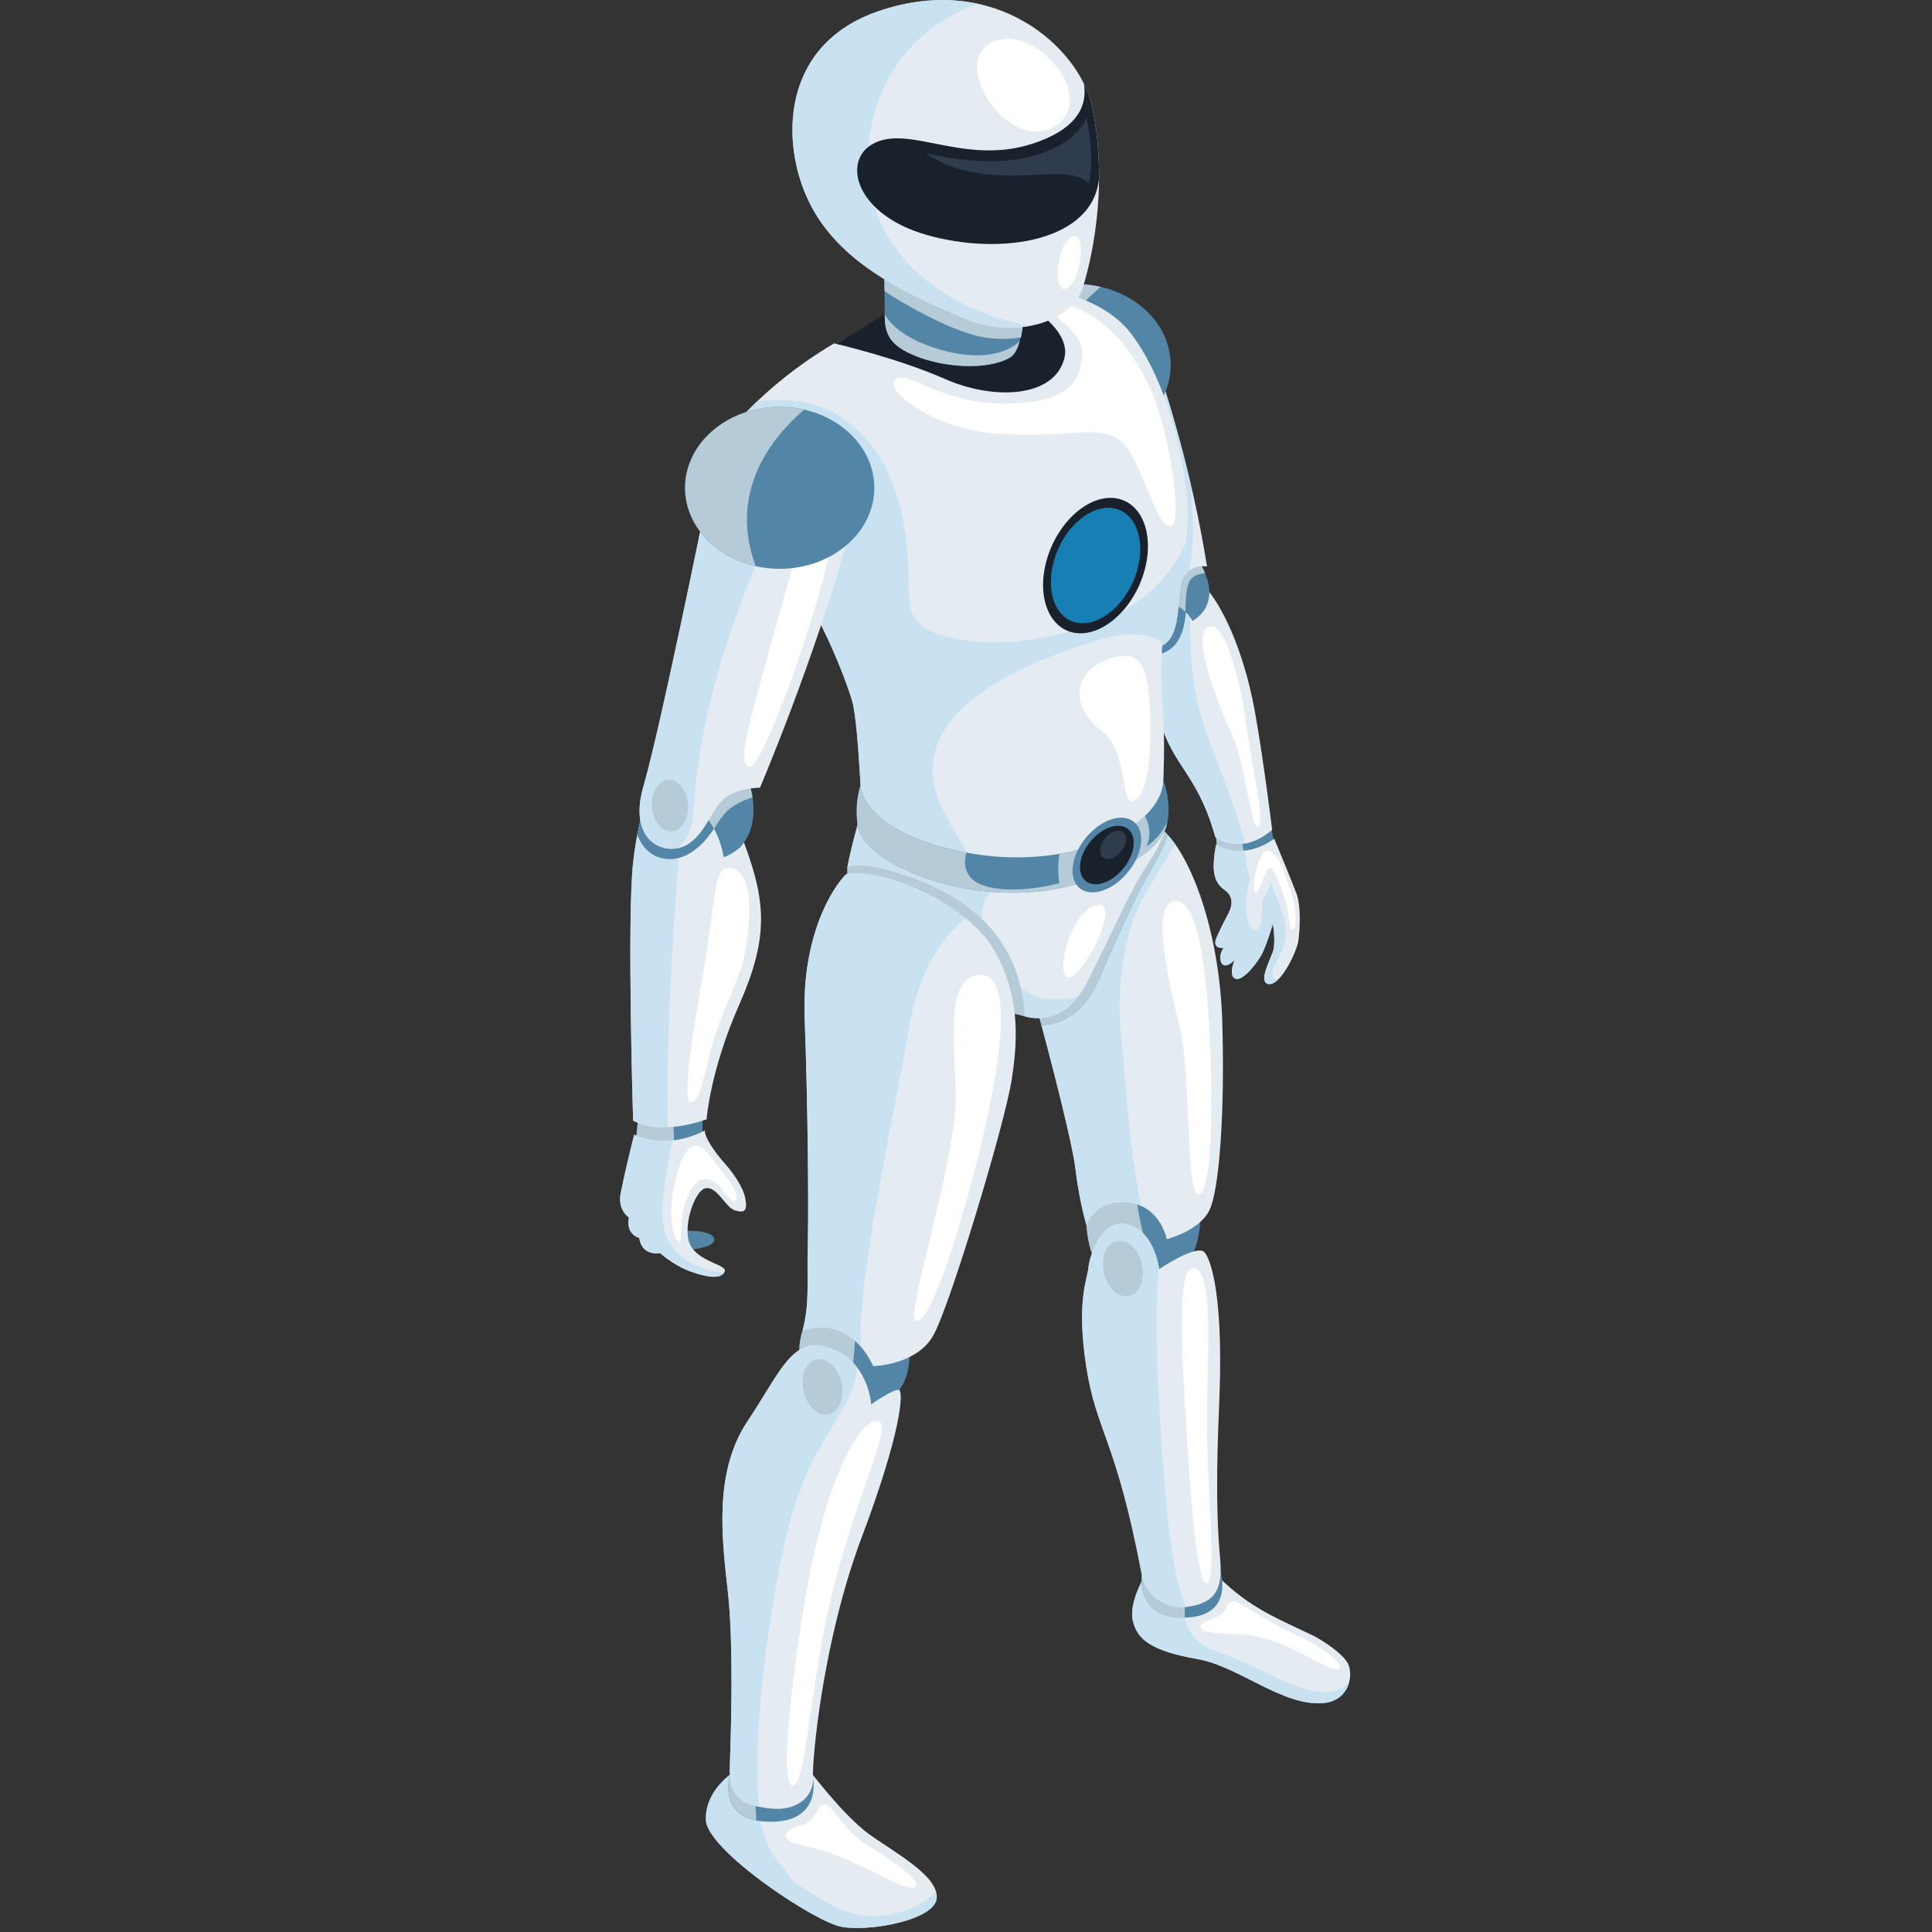 <svg xmlns="http://www.w3.org/2000/svg" width="450" height="450" xml:space="preserve"><rect width="100%" height="100%" fill="#333333" stroke="none"/><path fill="#E4ECF1" d="M267.732 364.76c-1.208 2.49-4.844 8.361-3.875 12.715.973 4.352 4.223 7.057 15.175 8.982 9.447 1.66 19.775 11.053 29.22 10.225 5.248-.463 6.904-5.133 5.99-8.527-.729-2.715-6.673-6.395-8.731-7.363-10.008-4.699-15.552-7.027-23.246-15.063l-14.533-.969z"></path><path opacity=".8" fill="#C2E0F2" d="M314.173 392.051c-4.52 4.006-11.014 1.553-17.983-1.869-3.558-1.75-8.176-3.887-12.211-5.246-8.476-2.852-8.015-9.258-8.015-9.258l-.123-10.377-8.108-.541c-1.208 2.49-4.844 8.361-3.875 12.715.973 4.352 4.223 7.057 15.175 8.982 9.447 1.66 19.775 11.053 29.22 10.225 3.361-.295 5.243-2.321 5.92-4.631z"></path><path fill="#FFF" d="M287.091 372.957c-1.261.063-.914 1.367-2.401 2.836-1.484 1.467-5.03 1.664-5.03 3.133 0 1.467 4.49 1.574 9.377 1.76 10.288.391 20.272 8.949 22.749 8.125 2.056-.688-4.596-5.627-8.46-7.34-9.717-4.307-14.29-8.616-16.235-8.514z"></path><path fill="#5385A6" d="M265.958 366.836s-1.483 9.947 9.525 9.947c12.429 0 8.718-11.055 8.718-11.055l-18.243 1.108z"></path><path fill="#B5CBD8" d="m275.964 366.23-10.006.605s-1.483 9.947 9.521 9.947c.179 0 .317-.021.484-.025V366.23z"></path><path fill="#5385A6" d="M253.039 285.311s.328 6.078 2.426 8.844l16.951 5.941 4.357-5.391s4.196-8.014 2.259-13.68l-24.214-9.395-1.779 13.681z"></path><path fill="#B5CBD8" d="m254.818 271.631-1.779 13.68s.328 6.078 2.426 8.844l11.15 3.91.795-6.951c-1.857-5.15-2.743-12.021-2.743-12.021v-3.637l-9.849-3.825z"></path><path fill="#E4ECF1" d="M241.419 234.463s8.062 29.541 9.042 37.582c.979 8.043 2.578 13.266 2.578 13.266s2.09-6.109 9.692-5.248c7.601.855 9.036 8.563 9.036 8.563s7.749-1.934 10.013-6.906c2.259-4.973 3.548-22.938 2.903-43.941-.645-21.002-7.426-39.243-14.207-44.77l-29.057 41.454z"></path><path fill="#FFF" d="M273.829 209.836c-5.942.195-1.831 18.007.917 29.355 2.742 11.35 1.385 38.482 4.343 38.945 2.518.393 3.66-13.504 2.742-35.227-.914-21.723-3.658-33.215-8.002-33.073z"></path><path opacity=".8" fill="#C2E0F2" d="M273.692 196.615c-1.055-1.488-2.134-2.725-3.216-3.607l-29.058 41.455s8.062 29.541 9.042 37.582c.979 8.043 2.578 13.266 2.578 13.266s2.09-6.109 9.692-5.248a9.998 9.998 0 0 1 3.138.873c-2.857-12.645-3.772-30.395-4.754-39.844-1.29-12.434 1.289-24.317 4.521-30.672 1.382-2.722 5.023-8.799 8.057-13.805z"></path><path fill="#5385A6" d="M241.419 234.463s.46 1.684 1.17 4.338c8.032-.4 11.844-6.926 13.723-11.492 1.944-4.726 7.992-18.133 10.777-23.003 2.228-3.896 4.36-7.463 4.816-9.931-.379-.41-.765-.773-1.145-1.106l-.379-.123-28.962 41.317z"></path><path fill="#B5CBD8" d="M241.419 234.463s.46 1.684 1.17 4.338c8.032-.4 11.844-6.926 13.723-11.492 1.944-4.726 7.992-18.133 10.777-23.003 2.228-3.896 4.36-7.463 4.816-9.931-.379-.41-.765-.773-1.145-1.106l-.379-.123-28.962 41.317z"></path><path fill="#E4ECF1" d="M261.52 285.035c-5.086-.414-7.748 7.461-7.995 10.156-.237 2.693-2.903 7.941-.485 23.283 2.426 15.336 6.866 16.484 12.919 48.361.913 4.816 5.667 8.029 10.333 7.461 6.779-.828 8.564-4.119 7.91-11.191-1.294-13.959-.477-29.572-.162-37.861.967-25.701-2.581-33.369-3.875-33.855-2.584-.965-10.171 4.217-10.171 4.217s-1.179-9.977-8.474-10.571z"></path><path fill="#FFF" d="M277.716 295.361c-4.256.301-1.827 29.355-1.144 41.096.686 11.744 2.286 33.271 4.572 32.293 2.285-.979.187-20.162 0-34.25-.227-17.418 2.061-39.533-3.428-39.139z"></path><path opacity=".8" fill="#C2E0F2" d="M269.993 295.605s-1.178-9.977-8.474-10.57c-5.086-.414-7.748 7.461-7.995 10.156-.237 2.693-2.903 7.941-.485 23.283 2.426 15.336 6.866 16.484 12.919 48.361.913 4.816 5.667 8.029 10.333 7.461.038-.006.068-.016.11-.02-4.141-6.904-5.784-34.707-6.647-51.936-.97-19.274.239-26.735.239-26.735z"></path><path fill="#B5CBD8" d="M260.396 289.027c-2.495.326-3.996 3.479-3.354 7.037.643 3.557 3.185 6.172 5.678 5.844 2.491-.33 3.991-3.482 3.353-7.037-.644-3.558-3.184-6.178-5.677-5.844z"></path><path fill="#5385A6" d="m283.194 194.563.302 3.058s2.054 3.264 7.322 1.968c5.268-1.295 5.871-3.679 5.871-3.679l-.663-3.47-12.832 2.123z"></path><path fill="#B5CBD8" d="M289.978 199.759c-.433-1.956-.891-4.921-1.072-6.141l-5.711.945.302 3.058c-.001 0 1.836 2.907 6.481 2.138z"></path><path fill="#E4ECF1" d="M283.07 194.943s5.812 4.698 13.237-1.658c0 0-2.034-16.661-4.036-27.637-2.742-15.062-8.07-25.147-11.462-28.741l-11.945.829s-2.26 13.818.644 27.359c2.908 13.542 9.04 13.82 13.562 29.848z"></path><path opacity=".8" fill="#C2E0F2" d="M279.517 165.926c-2.902-10.086-2.259-23.63-2.259-23.63l.307-5.163-8.7.604s-2.26 13.818.644 27.359c2.908 13.541 9.04 13.818 13.563 29.847 0 0 2.745 2.218 6.873 1.542-2.339-10.045-7.742-21.238-10.428-30.559z"></path><path fill="#FFF" d="M282.063 145.841c-5.277.563 1.367 17.612 4.798 25.05 3.43 7.438 4.349 22.115 6.177 21.723 1.827-.391-2.031-17.42-2.747-23.68-.915-8.023-4.573-23.484-8.228-23.093z"></path><path fill="#5385A6" d="m276.129 139.533.322-2.323-7.587.526s-1.052 6.446-.796 14.843c9.531-.01 8.061-13.046 8.061-13.046z"></path><path fill="#5385A6" d="M279.197 130.69s6.458 9.119-1.455 13.955c0 0-1.291-3.178-6.459-4.836 0 .001-.482-8.842 7.914-9.119z"></path><path fill="#B5CBD8" d="M280.667 133.464c-.689-1.651-1.47-2.773-1.47-2.773-8.396.276-7.914 9.119-7.914 9.119 2.318.744 3.827 1.789 4.819 2.722.026-3.204.267-6.313 1.155-7.489.941-1.246 2.451-1.367 3.41-1.579z"></path><path fill="#E4ECF1" d="M270.801 89.1s6.779 20.173 10.331 42.833c0 0-5.168-.829-6.132 4.422-.969 5.251.322 16.028-8.396 14.371l-15.176-53.613 19.373-8.013z"></path><path opacity=".8" fill="#C2E0F2" d="M270.801 89.1s3.307 9.832 6.511 23.48c.791 7.47.791 15.761-.354 20.341-.883.659-1.645 1.725-1.957 3.435-.969 5.251.322 16.028-8.396 14.371l-15.176-53.613 19.372-8.014z"></path><path fill="#E4ECF1" d="M283.231 196.738s5.893 4.042 13.561-1.381c0 0 4.033 9.673 5.163 12.712 1.132 3.039.811 8.291.484 10.915-.32 2.626-4.194 10.642-6.937 10.226-2.748-.414.801-6.397 1.127-8.084.484-2.486-.164-5.94-.164-5.94s-1.127 4.006-2.339 6.632c-.975 2.11-4.598 6.84-6.379 6.146-1.773-.688-.158-4.421-.158-4.421s-1.372 1.658-2.584 1.244c-.669-.231-1.371-2.072 0-4.005 0 0-2.906.414-1.615-2.488 1.293-2.902 1.938-4.008 2.584-5.25.648-1.244 1.938-3.869-.804-5.804-2.743-1.934-2.905-4.974-1.939-10.502z"></path><path opacity=".8" fill="#C2E0F2" d="M297.559 228.277c-2.823-.605.086-4.502 1.129-7.081 1.089-2.695.973-5.7 0-8.602-.967-2.901-3.149-7.981-3.149-7.981s-1.933 1.761-3.327 1.089c-1.793-.868-2.146-6.36-2.307-7.592-4.032.422-6.673-1.373-6.673-1.373-.967 5.528-.805 8.568 1.939 10.502 2.741 1.935 1.452 4.56.804 5.804-.646 1.243-1.291 2.349-2.584 5.25-1.291 2.902 1.615 2.488 1.615 2.488-1.371 1.933-.669 3.774 0 4.005 1.212.415 2.584-1.244 2.584-1.244s-1.615 3.733.158 4.421c1.781.693 5.404-4.037 6.379-6.146 1.212-2.626 2.339-6.632 2.339-6.632s.648 3.454.164 5.94c-.326 1.688-3.875 7.67-1.127 8.084.642.098 1.348-.279 2.056-.932z"></path><path fill="#E4ECF1" d="M292.512 202.595c-1.486.877-2.294 6.055-2.296 7.719-.01 1.667.224 5.154 1.329 5.909 1.511 1.036 2.188-.095 2.301-1.969.122-1.969.041-3.973.281-4.665.244-.69 1.006-1.719 1.595-3.161 1.332-3.264-.669-5.337-3.21-3.833z"></path><path fill="#FFF" d="M294.979 198.191c-2.214.685-3.77 9.786-2.514 9.688 1.256-.099 2.058-5.577 3.314-5.676 1.258-.099 3.086 6.296 3.655 7.566.572 1.272.803 6.917 1.717 6.818.915-.097.801-5.088-.112-7.73-.915-2.641-3.202-11.546-6.06-10.666z"></path><ellipse fill="#5385A6" cx="250.64" cy="85.024" rx="22.035" ry="18.862"></ellipse><path fill="#B5CBD8" d="M256.344 66.825a25.449 25.449 0 0 0-5.704-.661c-12.172 0-22.034 8.442-22.034 18.86 0 8.762 6.99 16.11 16.453 18.227-6.702-17.985 4.671-30.824 11.285-36.426z"></path><path fill="#19212C" d="m194.325 80.566 15.375-9.74 17.514-5.77 17.841 5.044 10.41 17.617-22.034 16.789-36.325-14.51z"></path><path fill="#E4ECF1" d="M168.129 102.64s8.396-12.159 26.152-22.66c0 0 14.533 3.315 25.83 8.291 11.302 4.974 25.308 4.433 27.766-4.699 2.458-9.131-16.787-17.134-20.662-18.516 0 0 26.153 0 35.838 12.16 9.685 12.159 13.461 33.422 13.563 42.006.159 13.888-4.847 22.523-5.651 28.603-.758 5.718-.441 13.788 0 19.897.36 5.011.011 13.943.011 13.943l-.333 10.514-36.971 13.266-32.69-10.779s-.911-25.536-2.419-31.09c-1.568-5.773-9.122-24.456-14.935-29.433-5.812-4.974-15.499-31.503-15.499-31.503z"></path><path opacity=".8" fill="#C2E0F2" d="M259.498 143.265c-9.224 4.352-22.229 7.259-32.727 6.1-15.865-1.749-15.045-6.968-15.132-14.326 0-.023-.004-.043-.004-.065-.241-20.105-6.296-31.712-16.224-38.139-6.389-4.133-14.261-3.976-19.075-3.338-5.526 5.265-8.207 9.142-8.207 9.142s9.688 26.53 15.497 31.504c5.813 4.977 13.366 23.66 14.935 29.433 1.509 5.554 2.419 31.09 2.419 31.09l28.125 9.272c-3.979-5.46-7.375-10.98-10.034-16.626-7.919-17.933 10.966-30.368 36.152-38.037 8.706-2.652 12.833-1.243 15.548.292.055-.6.116-1.185.191-1.743.658-4.986 4.142-11.697 5.283-21.604-1.931 4.68-6.46 12.195-16.747 17.045z"></path><path fill="#FFF" d="M208.44 88.5c-2.517 2.542 9.344 11.662 24.234 12.524 16.92.979 22.638-2.154 27.895 1.37 5.258 3.523 8.461 20.745 12.116 20.158 2.933-.471-.341-21.612-4.115-30.532-4.801-11.35-11.658-18.787-20.804-21.329l-3.886 1.759s8.82 4.984 8.229 10.373c-.688 6.263-3.43 10.568-16.007 11.155-16.79.785-24.812-8.365-27.662-5.478zM259.654 153.083c-9.602 2.348-10.975 10.959-3.201 17.026 6.61 5.157 4.344 17.417 7.544 16.439 3.203-.979 4.346-10.764 3.89-20.354-.462-9.59-1.491-14.761-8.233-13.111z"></path><path fill="#19212C" d="M260.724 116.227c6.002 1.577 8.382 9.798 5.317 18.364-3.07 8.566-10.429 14.233-16.429 12.657-6.006-1.575-8.389-9.797-5.319-18.365 3.07-8.566 10.423-14.233 16.431-12.656z"></path><path fill="#177FB3" d="M259.899 118.525c5.112 1.344 7.142 8.346 4.526 15.643-2.61 7.296-8.878 12.122-13.994 10.781-5.11-1.343-7.142-8.345-4.527-15.642s8.879-12.122 13.995-10.782z"></path><path opacity=".6" fill="#177FB3" d="M259.899 118.525c-4.629-1.213-10.185 2.628-13.14 8.768 3.09-5.24 8.101-8.357 12.331-7.248 5.115 1.344 7.141 8.347 4.529 15.643-.25.697-.539 1.364-.854 2.013a20.708 20.708 0 0 0 1.659-3.533c2.617-7.297.588-14.299-4.525-15.643z"></path><path fill="#5385A6" d="M235.128 83.365c5.391-2.941 2.661-25.285 2.661-25.285l-31.965-7.256c-.243 6.011.242 12.023.242 22.386 0 4.31.865 7.197 7.263 9.74 6.781 2.695 16.467 3.316 21.799.415z"></path><path fill="#B5CBD8" d="m237.789 58.08-14.451-3.281-17.03-.659-.53 2.684c.05 3.161.178 6.657.244 11 4.491 2.99 14.089 8.494 21.352 10.36 3.264.837 7.343.98 10.448.401 1.644-7.444-.033-20.505-.033-20.505z"></path><path fill="#B5CBD8" d="M237.493 79.515c-3.918 3.581-11.206 4.439-20.289 1.362-6.898-2.338-9.86-5.47-11.138-7.638.003 4.293.877 7.172 7.263 9.71 6.781 2.695 16.467 3.316 21.799.415 1.09-.596 1.849-2.001 2.365-3.849z"></path><path fill="#5385A6" d="M197.349 202.127v4.561l37.936 29.156 3.47.896 5.411-4.627-12.919-27.774-27.117-5.805z"></path><path fill="#B5CBD8" d="M197.349 202.127v4.561l37.936 29.156 3.47.896 5.411-4.627-12.919-27.774-27.117-5.805z"></path><path fill="#E4ECF1" d="M200.013 191.143s-1.937 6.839-2.664 10.984c0 0 1.938-1.865 11.38 1.037 9.444 2.902 28.578 10.156 30.026 33.577 0 0 8.719 3.109 14.284-7.668 5.574-10.777 9.692-20.935 14.534-28.188 4.843-7.255 4.115-10.363 4.115-10.363l-15.255 9.12c.001 0-31.718 9.947-56.42-8.499z"></path><path opacity=".8" fill="#C2E0F2" d="m231.129 207.412.46-5.242c-9.891-.619-21.335-3.379-31.576-11.027 0 0-1.937 6.839-2.664 10.984 0 0 1.938-1.865 11.38 1.037 5.26 1.616 13.518 4.587 20.059 10.94-.476-4.333 2.341-6.692 2.341-6.692zM237.728 229.859a39.193 39.193 0 0 1 1.027 6.881s6.924 2.443 12.373-4.652c-7.597 1.971-11.629-.49-13.4-2.229z"></path><path fill="#FFF" d="M255.767 210.815c-6.774 1.009-10.288 17.613-6.633 16.832 3.66-.784 11.892-17.615 6.633-16.832z"></path><path fill="#5385A6" d="M199.771 192.179s-.357-1.721-.184-4.714c.123-2.072.791-4.458.791-4.458s.36 10.831 24.416 15.527c24.053 4.699 45.863-5.549 46.179-16.869 0 0 2.091 5.402.794 10.376 0 0-1.291 9.257-23.407 14.507-22.114 5.252-47.514-5.333-48.589-14.369z"></path><path fill="#B5CBD8" d="M271.768 192.042c.056-.214.1-.43.146-.646-1.701 3.714-4.824 5.758-4.824 5.758 1.231-3.074.377-5.641-.414-7.107-4.244 4.083-11.324 7.35-19.883 8.815-.691 3.404-.042 6.858-.042 6.858s-10.658 2.902-17.598.552c-4.939-1.67-4.648-5.568-4.069-7.686-.099-.019-.193-.032-.288-.053-24.056-4.697-24.416-15.527-24.416-15.527s-.668 2.386-.791 4.458c-.174 2.993.184 4.714.184 4.714 1.075 9.036 26.475 19.621 48.589 14.37 22.115-5.25 23.406-14.506 23.406-14.506z"></path><path fill="#5385A6" d="M263.354 190.932c3.179 1.574 3.278 6.529.215 11.068-3.061 4.54-8.123 6.945-11.305 5.372-3.185-1.573-3.28-6.527-.219-11.066 3.064-4.539 8.125-6.945 11.309-5.374z"></path><path fill="#19212C" d="M262.147 192.718c2.492 1.231 2.567 5.11.17 8.663-2.394 3.553-6.36 5.437-8.849 4.206-2.491-1.23-2.568-5.111-.172-8.663 2.4-3.553 6.362-5.436 8.851-4.206z"></path><path fill="#2E3C4D" d="M261.361 193.653c1.206.597 1.241 2.474.082 4.195-1.159 1.719-3.076 2.631-4.282 2.036-1.207-.597-1.241-2.474-.085-4.193 1.16-1.721 3.079-2.632 4.285-2.038z"></path><path fill="#5385A6" d="m148.839 258.158-.727 7.67h15.497s.241-8.291-.484-8.291c-.727 0-14.286.621-14.286.621z"></path><path fill="#B5CBD8" d="M156.667 257.807c-3.792.166-7.828.352-7.828.352l-.727 7.67h8.906l-.351-8.022z"></path><path fill="#E4ECF1" d="M152.312 181.816s-3.391 6.217-4.848 19.068c-1.452 12.852 0 60.106 0 60.106s5.655 3.73 17.113-.275c0 0 .81-11.328 7.59-26.67 6.779-15.336 6.295-23.625 1.453-36.891l-5.811-15.337h-15.497z"></path><path opacity=".8" fill="#C2E0F2" d="M167.809 181.816h-15.497s-3.391 6.217-4.848 19.068c-1.452 12.852 0 60.106 0 60.106s2.669 1.76 8.052 1.563c-.538-27.783 2.849-65.71 2.849-65.71l9.444-15.027z"></path><path fill="#FFF" d="M169.109 202.204c-2.9.408-2.742 10.176-5.253 24.074-2.597 14.324-5.026 30.676-2.974 30.527 2.742-.193 3.052-7.961 5.94-16.438 2.332-6.822 5.813-13.504 6.635-18.005 2.287-12.526.953-20.903-4.348-20.158z"></path><path fill="#5385A6" d="m163.451 182.024-11.49.509c-.693 1.509-2.287 5.432-3.521 11.875.874 2.336 2.749 5.224 6.772 5.649 6.903.723 11.445-7.671 11.445-7.671l-3.206-10.362zM158.607 286.691s7.264-.414 7.749 1.867c.483 2.279-7.269 2.695-7.269 2.695l-.48-4.562z"></path><path fill="#E4ECF1" d="M164.176 263.27s-7.832 4.77-16.469 1.039c0 0-1.993 7.768-3.144 13.68-.762 3.877 1.933 5.596 1.933 5.596s-.964 3.73 2.425 4.768c0 0 .238 4.145 4.842 3.523 0 0 3.145 2.9 7.265 4.352 4.111 1.451 7.021 1.658 7.749 0 .721-1.658-5.326-2.072-7.749-5.803-2.422-3.732.606-13.029 3.271-13.65 2.663-.625 4.715 4.531 6.898 5.152 2.179.621 2.906.207 2.422-2.695-.484-2.9-3.322-6.602-4.842-8.289-2.422-2.697-4.759-6.222-4.601-7.673z"></path><path opacity=".8" fill="#C2E0F2" d="M154.248 282.133c0-3.723 1.616-12.721 2.33-16.506-2.616.271-5.683.059-8.871-1.318 0 0-1.993 7.768-3.144 13.68-.762 3.877 1.933 5.596 1.933 5.596s-.964 3.73 2.425 4.768c0 0 .238 4.145 4.842 3.523 0 0 3.145 2.9 7.265 4.352 3.922 1.385 6.721 1.613 7.606.205-13.067-1.576-14.386-9.787-14.386-14.3z"></path><path fill="#FFF" d="M161.488 266.982c-3.043.99-4.874 9.459-5.104 14.092-.229 4.631 1.068 8.416 1.905 8.281.838-.127-.354-5.117 1.601-9.977 1.679-4.176 3.429-5.225 5.564-4.635 2.131.586 4.418 5.611 5.793 4.891 1.372-.715-1.145-4.563-3.431-7.303-2.287-2.739-4.115-6.065-6.328-5.349z"></path><path fill="#5385A6" d="M174.347 182.024s3.631 9.119-1.938 15.337c0 0-2.18 1.865-3.875 2.281 0 0-.725-6.219-5.083-10.364l1.205-4.767 9.691-2.487z"></path><path fill="#B5CBD8" d="m174.347 182.024-9.69 2.486-1.205 4.767c1.217 1.159 2.141 2.479 2.856 3.782 1.204-2.041 2.75-4.194 4.405-5.232 1.847-1.159 3.438-1.78 4.561-2.112-.342-2.188-.927-3.691-.927-3.691z"></path><path fill="#E4ECF1" d="M163.935 119.636s-10.171 50.16-14.045 63.423c-3.878 13.265 5.323 16.582 10.171 13.679 4.14-2.481 5.327-7.461 8.233-10.363 2.904-2.901 8.716-2.901 8.716-2.901s12.59-29.433 20.824-59.279l-33.899-4.559z"></path><path fill="#FFF" d="M185.115 130.184s-5.028 17.81-7.542 27.203c-2.517 9.395-6.176 20.942-2.973 21.137 3.2.196 15.775-35.422 18.748-50.492l-8.233 2.152z"></path><path opacity=".8" fill="#C2E0F2" d="M157.907 197.554c4.2-3.98 3.359-7.67 4.089-14.495 3.144-29.432 14.675-51.24 17.61-61.316l-15.672-2.107s-10.171 50.16-14.045 63.423c-3.353 11.481 3.085 15.499 8.018 14.495z"></path><path fill="#B5CBD8" d="M155.643 181.645c-2.322.112-4.026 2.89-3.808 6.202.218 3.313 2.284 5.907 4.605 5.795 2.321-.114 4.025-2.892 3.808-6.204-.225-3.313-2.285-5.905-4.605-5.793z"></path><path fill="#5385A6" d="M203.646 113.625c0 10.418-9.864 18.86-22.034 18.86-12.173 0-22.041-8.442-22.041-18.86 0-10.417 9.868-18.862 22.041-18.862 12.17 0 22.034 8.445 22.034 18.862z"></path><path fill="#B5CBD8" d="M187.314 95.426a25.453 25.453 0 0 0-5.703-.663c-12.173 0-22.041 8.445-22.041 18.862 0 8.763 6.995 16.108 16.458 18.227-6.7-17.985 4.672-30.823 11.286-36.426z"></path><path fill="#E4ECF1" d="M204.614 2.599c-22.79 7.804-22.924 30.675-16.14 44.494 6.775 13.818 21.63 21.003 36.157 27.083 12.238 5.122 25.219.49 27.564-7.108 2.905-9.396 5.691-26.055 2.139-42.36-2.922-13.411-22.275-31.503-49.72-22.109z"></path><path opacity=".8" fill="#C2E0F2" d="M202.998 29.13c3.794-18.142 16.99-25.46 24.778-28.251-6.754-1.466-14.561-1.224-23.163 1.721-22.79 7.804-22.924 30.675-16.14 44.494 6.775 13.818 21.63 21.003 36.157 27.083 5.184 2.169 10.497 2.575 15.08 1.76-25.029-5.102-41.789-22.52-36.712-46.807z"></path><path fill="#19212C" d="M252.462 19.477c.613 3.806-.192 9.021-8.849 12.815-17.692 7.755-31.735-3.991-40.615 1.399-6.819 4.138-3.55 16.304 12.755 21.002 17.355 5.001 38.904 1.521 40.237-13.179.036-5.432-.421-11.137-1.656-16.806-.369-1.691-1-3.456-1.872-5.231z"></path><path fill="#2E3C4D" d="M215.588 35.624s15.017 4.145 26.478.277c9.742-3.288 10.974-8.568 10.974-8.568s2.103 9.257.485 15.477c0 0-.965-2.626-9.681-2.212-8.716.415-19.534 1.244-28.256-4.974z"></path><path fill="#FFF" d="M230.387 10.218c-8.736 5.27 4.804 25.637 15.317 19.178 10.519-6.457-5.255-25.245-15.317-19.178zM249.594 55.23c-3.605 1.93-4.57 13.307-1.142 11.938 3.43-1.369 4.798-13.895 1.142-11.938z"></path><path fill="#5385A6" d="M186.938 309.904s-1.695 4.77 0 7.879l14.529 14.301 7.989-8.293s3.147-3.934 2.179-9.949l-12.348-8.082s-8.719.83-12.349 4.144z"></path><path fill="#B5CBD8" d="m186.938 317.783 10.946 10.775 1.403-18.1v-4.699s-8.719.83-12.35 4.145c.001 0-1.694 4.77.001 7.879z"></path><path fill="#E4ECF1" d="M197.106 203.58c-3.147 3.108-10.412 14.3-9.685 33.574.727 19.279.968 43.943.727 53.063-.243 9.119.484 13.057-1.211 19.688 0 0 10.412-4.352 16.465 8.293 0 0 10.172-.207 14.043-7.254 3.877-7.047 16.472-48.709 18.163-59.277 1.698-10.574 1.698-20.313-4.118-30.469-5.809-10.157-24.94-19.071-34.384-17.618z"></path><path opacity=".8" fill="#C2E0F2" d="M211.635 239.85c2.871-17.943 11.747-24.852 13.302-25.939-8.276-6.699-20.762-11.418-27.831-10.331-3.147 3.108-10.412 14.3-9.685 33.574.727 19.279.968 43.943.727 53.063-.243 9.119.484 13.057-1.211 19.688 0 0 7.55-3.148 13.527 3.721-.73-16.847 8.372-56.272 11.171-73.776z"></path><path fill="#FFF" d="M228.556 227.057c-7.866-.18-6.568 13.287-5.94 27.008.687 15.068-12.349 53.623-9.146 53.623 3.199 0 8.899-17.506 13.031-33.074 5.716-21.526 10.519-47.36 2.055-47.557z"></path><path fill="#E4ECF1" d="M170.956 412.709s-6.78 4.148-6.537 11.195c.237 7.045 25.181 23.627 31.479 24.869 6.294 1.242 21.791-1.449 22.275-6.633.484-5.18-9.685-10.568-15.738-14.922-6.054-4.352-14.286-15.34-14.286-15.34l-17.193.831z"></path><path fill="#FFF" d="M183.06 427.652c.23 2.156 5.484 1.959 12.344 4.701 7.553 3.012 15.744 8.373 17.835 7.141 1.83-1.078-5.943-6.557-11.434-9.883-5.483-3.324-8.002-9.59-9.831-9.297-1.938.314-.914 1.568-3.541 3.914-1.632 1.46-5.585 1.44-5.373 3.424z"></path><path opacity=".8" fill="#C2E0F2" d="M218.006 440.652c-2.498 2.445-7.57 5.633-14.36 5.633-6.661 0-10.727-2.826-18.729-7.875-.766-1.201-4.417-5.633-5.165-6.91-1.936-3.316-3.874-11.605-3.874-11.605l-.563-5.939-1.278-1.395-3.081.148s-4.542 2.781-6.053 7.658a10.405 10.405 0 0 0-.484 3.537c.237 7.045 25.181 23.627 31.479 24.869 6.294 1.242 21.791-1.449 22.275-6.633.048-.49-.032-.99-.167-1.488z"></path><path fill="#5385A6" d="M169.988 413.541s-3.149 10.57 9.201 10.777 10.171-10.156 10.171-10.156l-19.372-.621z"></path><path fill="#B5CBD8" d="m175.716 413.723-5.728-.182s-2.545 8.652 6.155 10.436l-.427-10.254z"></path><path fill="#E4ECF1" d="M192.991 313.842c9.358 2.979 9.927 13.266 9.927 13.266s5.57-3.938 6.538-3.316.484 9.746-8.717 34.201c-9.2 24.457-11.622 52.232-11.379 56.17.24 3.938-3.39 7.877-10.171 7.047-6.78-.828-9.444-2.695-9.201-9.742.241-7.049.968-28.396-.489-41.039-1.448-12.643-3.143-27.775 4.604-39.379 7.749-11.611 10.412-19.9 18.888-17.208z"></path><path opacity=".8" fill="#C2E0F2" d="M192.991 313.842c-8.476-2.691-11.14 5.598-18.888 17.207-7.748 11.604-6.053 26.736-4.604 39.379 1.458 12.643.73 33.99.489 41.039-.215 6.178 1.81 8.373 6.879 9.379-1.6-10.072.598-35.107 4.984-57.258 4.843-24.455 12.35-30.051 15.982-38.344 1.333-3.043 1.746-5.242 1.746-6.813-1.464-1.898-3.564-3.626-6.588-4.589z"></path><path fill="#B5CBD8" d="M190.414 316.592c-2.492.33-3.992 3.479-3.353 7.037.642 3.559 3.182 6.174 5.677 5.844 2.492-.328 3.995-3.479 3.354-7.037-.641-3.557-3.183-6.174-5.678-5.844z"></path><path fill="#FFF" d="M204.092 330.977c-4.861.414-11.888 16.049-15.772 37.186-3.887 21.137-6.859 47.947-3.66 47.75 3.202-.193 4.075-25.1 9.603-46.578 5.945-23.091 14.402-38.749 9.829-38.358z"></path></svg>